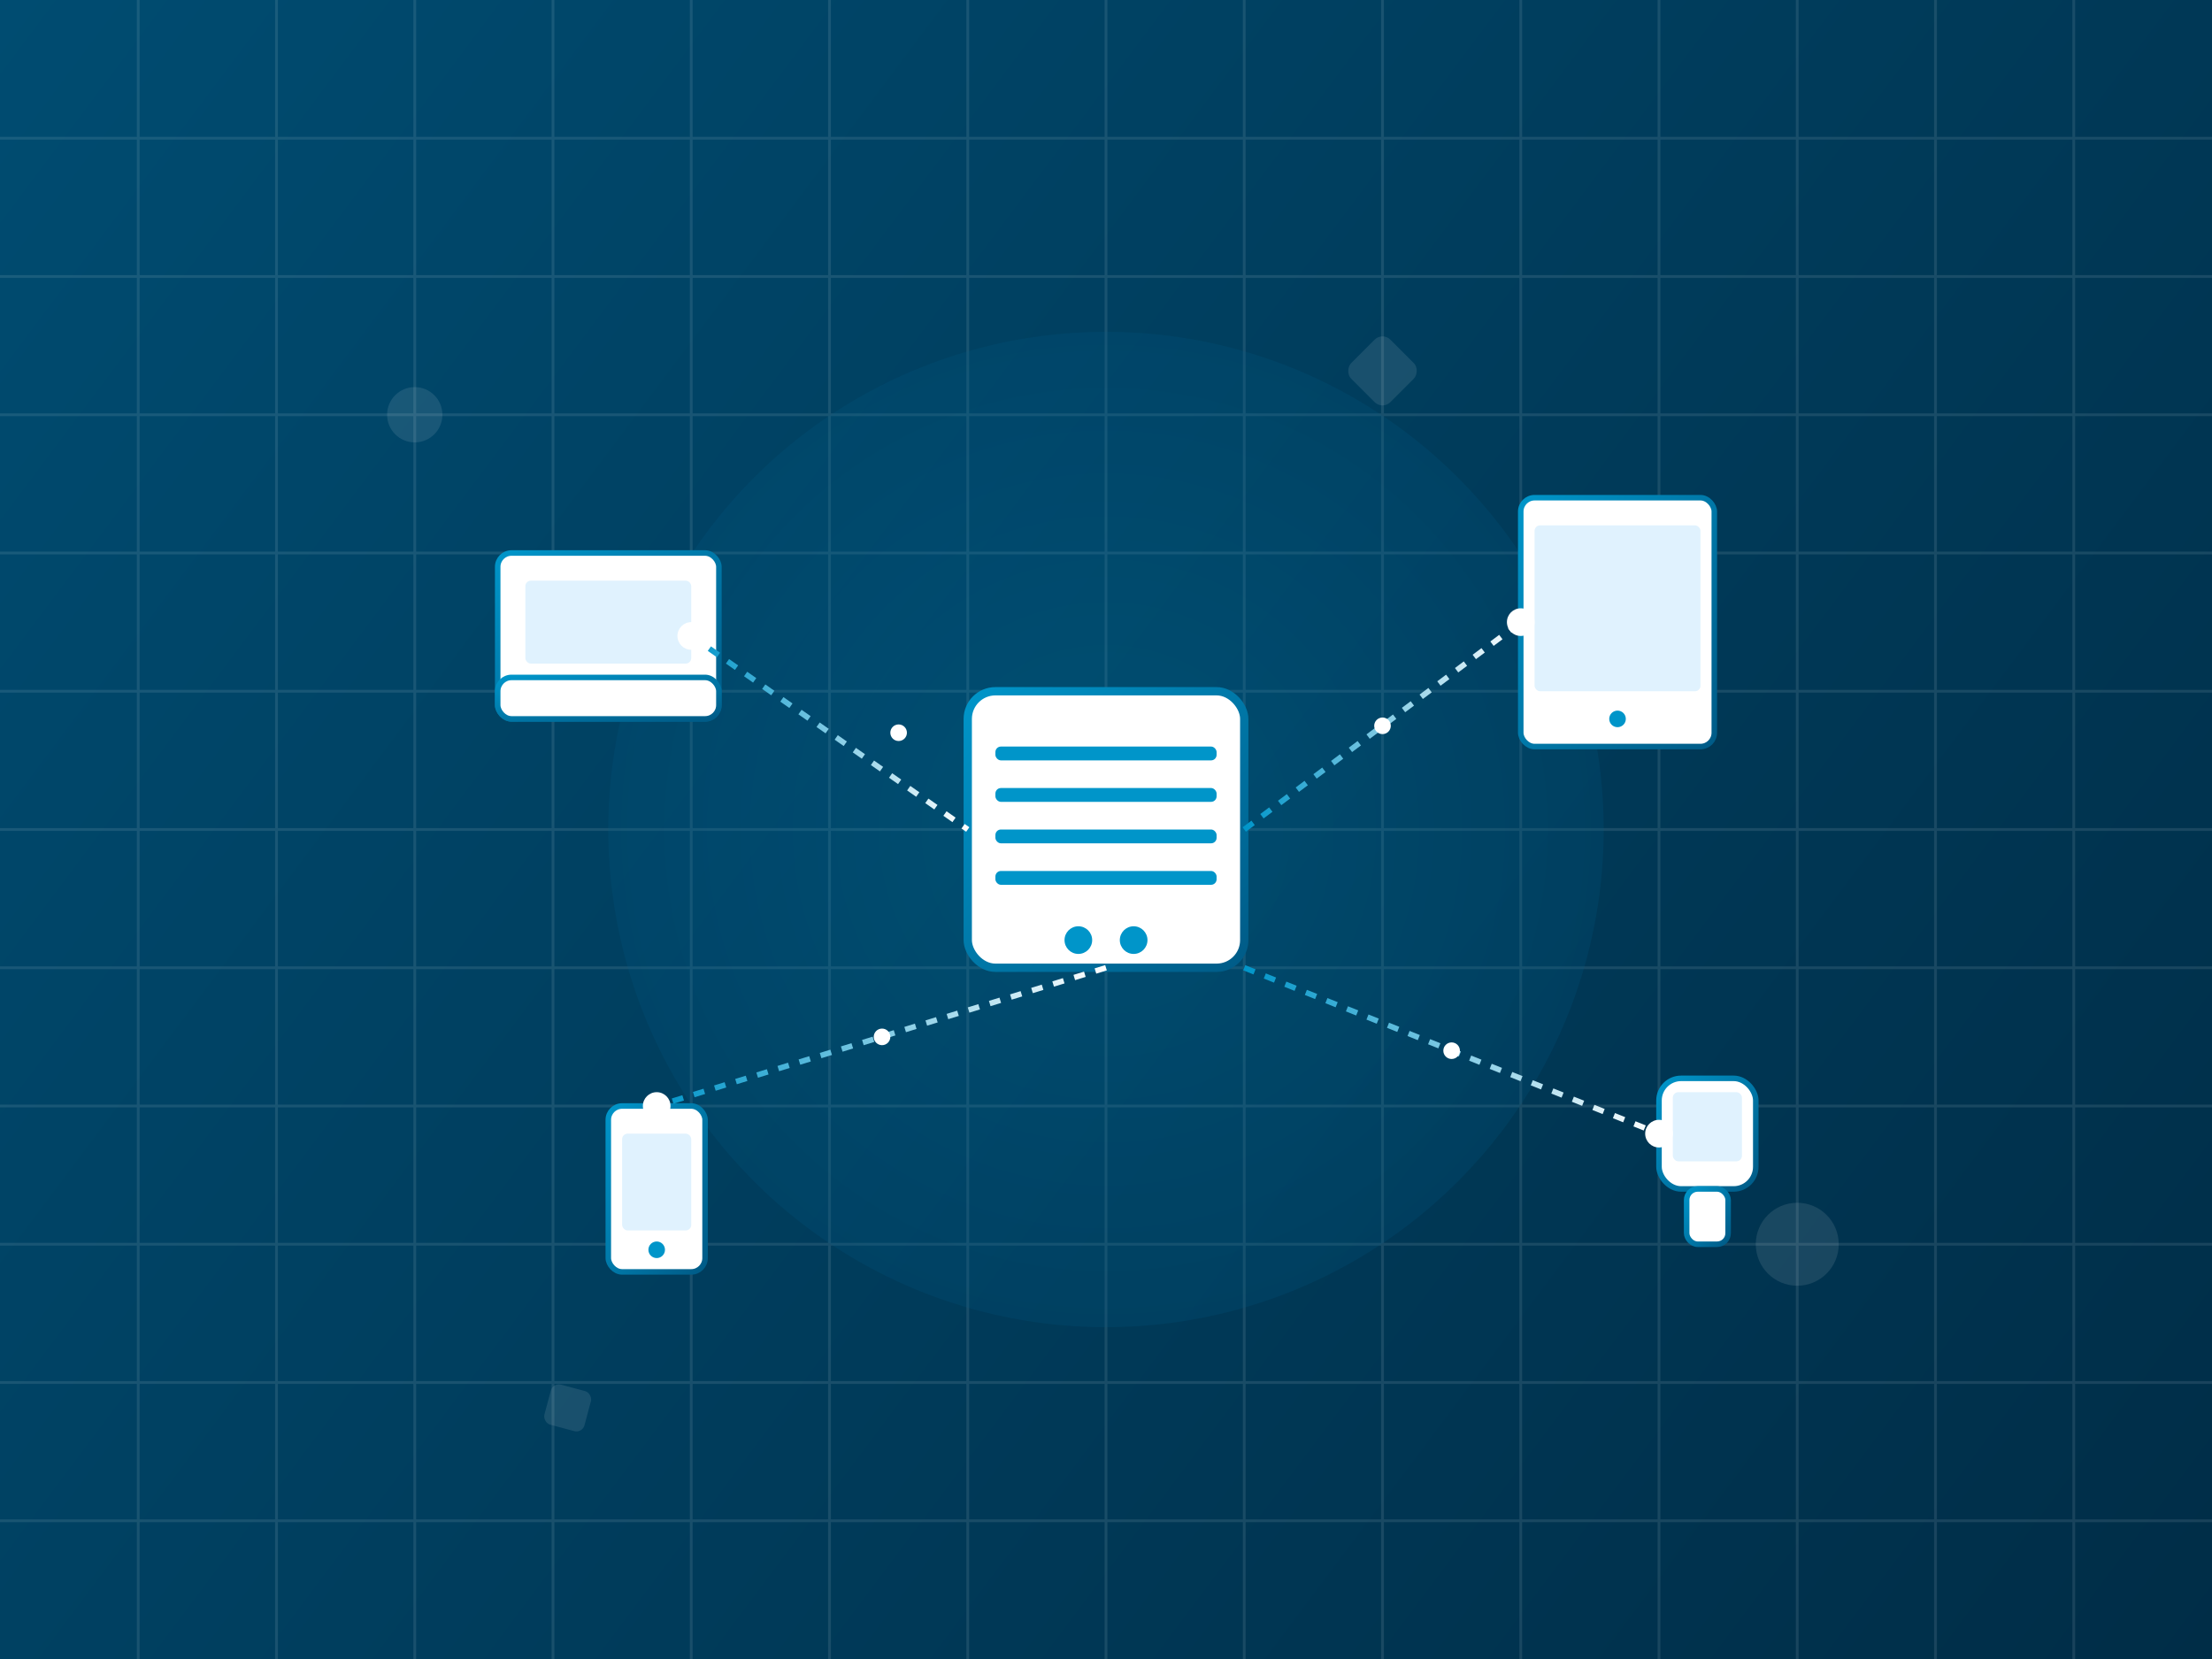 <svg width="800" height="600" viewBox="0 0 800 600" fill="none" xmlns="http://www.w3.org/2000/svg">
  <rect x="0" y="0" width="800" height="600" fill="#808080" stroke="none"/>
  <!-- Background gradient -->
  <rect width="800" height="600" fill="url(#bgGradient)"/>
  
  <!-- Grid pattern -->
  <g opacity="0.1">
    <path d="M0 50H800" stroke="white"/>
    <path d="M0 100H800" stroke="white"/>
    <path d="M0 150H800" stroke="white"/>
    <path d="M0 200H800" stroke="white"/>
    <path d="M0 250H800" stroke="white"/>
    <path d="M0 300H800" stroke="white"/>
    <path d="M0 350H800" stroke="white"/>
    <path d="M0 400H800" stroke="white"/>
    <path d="M0 450H800" stroke="white"/>
    <path d="M0 500H800" stroke="white"/>
    <path d="M0 550H800" stroke="white"/>
    
    <path d="M50 0V600" stroke="white"/>
    <path d="M100 0V600" stroke="white"/>
    <path d="M150 0V600" stroke="white"/>
    <path d="M200 0V600" stroke="white"/>
    <path d="M250 0V600" stroke="white"/>
    <path d="M300 0V600" stroke="white"/>
    <path d="M350 0V600" stroke="white"/>
    <path d="M400 0V600" stroke="white"/>
    <path d="M450 0V600" stroke="white"/>
    <path d="M500 0V600" stroke="white"/>
    <path d="M550 0V600" stroke="white"/>
    <path d="M600 0V600" stroke="white"/>
    <path d="M650 0V600" stroke="white"/>
    <path d="M700 0V600" stroke="white"/>
    <path d="M750 0V600" stroke="white"/>
  </g>
  
  <!-- Cloud computing central element -->
  <circle cx="400" cy="300" r="180" fill="url(#centerGlow)" opacity="0.2"/>
  
  <!-- Central server -->
  <rect x="350" y="250" width="100" height="100" rx="10" fill="white" stroke="url(#accentGradient)" stroke-width="3"/>
  <rect x="360" y="270" width="80" height="5" rx="2" fill="#0095c9"/>
  <rect x="360" y="285" width="80" height="5" rx="2" fill="#0095c9"/>
  <rect x="360" y="300" width="80" height="5" rx="2" fill="#0095c9"/>
  <rect x="360" y="315" width="80" height="5" rx="2" fill="#0095c9"/>
  <circle cx="390" cy="340" r="5" fill="#0095c9"/>
  <circle cx="410" cy="340" r="5" fill="#0095c9"/>
  
  <!-- Connected devices -->
  <!-- Device 1: Laptop -->
  <rect x="180" y="200" width="80" height="60" rx="5" fill="white" stroke="url(#accentGradient)" stroke-width="2"/>
  <rect x="180" y="245" width="80" height="15" rx="5" fill="white" stroke="url(#accentGradient)" stroke-width="2"/>
  <rect x="190" y="210" width="60" height="30" rx="2" fill="#e0f2fe"/>
  
  <!-- Device 2: Mobile -->
  <rect x="220" y="400" width="35" height="60" rx="5" fill="white" stroke="url(#accentGradient)" stroke-width="2"/>
  <rect x="225" y="410" width="25" height="35" rx="2" fill="#e0f2fe"/>
  <circle cx="237.5" cy="452" r="3" fill="#0095c9"/>
  
  <!-- Device 3: Tablet -->
  <rect x="550" y="180" width="70" height="90" rx="5" fill="white" stroke="url(#accentGradient)" stroke-width="2"/>
  <rect x="555" y="190" width="60" height="60" rx="2" fill="#e0f2fe"/>
  <circle cx="585" cy="260" r="3" fill="#0095c9"/>
  
  <!-- Device 4: Smart watch -->
  <rect x="600" y="390" width="35" height="40" rx="8" fill="white" stroke="url(#accentGradient)" stroke-width="2"/>
  <rect x="605" y="395" width="25" height="25" rx="2" fill="#e0f2fe"/>
  <rect x="610" y="430" width="15" height="20" rx="4" fill="white" stroke="url(#accentGradient)" stroke-width="2"/>
  
  <!-- Connection lines with animated pulses -->
  <path d="M250 230L350 300" stroke="url(#lineGradient)" stroke-width="2" stroke-dasharray="4 4">
    <animate attributeName="stroke-dashoffset" from="0" to="16" dur="2s" repeatCount="indefinite" />
  </path>
  <path d="M400 350L237.5 400" stroke="url(#lineGradient)" stroke-width="2" stroke-dasharray="4 4">
    <animate attributeName="stroke-dashoffset" from="0" to="16" dur="3s" repeatCount="indefinite" />
  </path>
  <path d="M450 300L550 225" stroke="url(#lineGradient)" stroke-width="2" stroke-dasharray="4 4">
    <animate attributeName="stroke-dashoffset" from="0" to="16" dur="2.5s" repeatCount="indefinite" />
  </path>
  <path d="M450 350L600 410" stroke="url(#lineGradient)" stroke-width="2" stroke-dasharray="4 4">
    <animate attributeName="stroke-dashoffset" from="0" to="16" dur="2.2s" repeatCount="indefinite" />
  </path>
  
  <!-- Decorative nodes at connection points -->
  <circle cx="250" cy="230" r="5" fill="#ffffff">
    <animate attributeName="opacity" values="0.3;1;0.3" dur="2s" repeatCount="indefinite" />
  </circle>
  <circle cx="237.5" cy="400" r="5" fill="#ffffff">
    <animate attributeName="opacity" values="0.3;1;0.3" dur="3s" repeatCount="indefinite" />
  </circle>
  <circle cx="550" cy="225" r="5" fill="#ffffff">
    <animate attributeName="opacity" values="0.3;1;0.3" dur="2.5s" repeatCount="indefinite" />
  </circle>
  <circle cx="600" cy="410" r="5" fill="#ffffff">
    <animate attributeName="opacity" values="0.3;1;0.3" dur="2.2s" repeatCount="indefinite" />
  </circle>
  
  <!-- Floating elements -->
  <circle cx="150" cy="150" r="10" fill="white" opacity="0.1">
    <animate attributeName="cy" values="150;130;150" dur="4s" repeatCount="indefinite" />
  </circle>
  <circle cx="650" cy="450" r="15" fill="white" opacity="0.1">
    <animate attributeName="cy" values="450;470;450" dur="5s" repeatCount="indefinite" />
  </circle>
  <rect x="500" y="120" width="20" height="20" rx="4" transform="rotate(45 500 120)" fill="white" opacity="0.1">
    <animate attributeName="y" values="120;100;120" dur="6s" repeatCount="indefinite" />
  </rect>
  <rect x="200" y="500" width="15" height="15" rx="3" transform="rotate(15 200 500)" fill="white" opacity="0.1">
    <animate attributeName="y" values="500;520;500" dur="5.5s" repeatCount="indefinite" />
  </rect>
  
  <!-- Data flow visualization -->
  <circle cx="325" cy="265" r="3" fill="white">
    <animate attributeName="cx" values="250;350" dur="2s" repeatCount="indefinite" />
    <animate attributeName="cy" values="230;300" dur="2s" repeatCount="indefinite" />
    <animate attributeName="opacity" values="0;1;0" dur="2s" repeatCount="indefinite" />
  </circle>
  <circle cx="319" cy="375" r="3" fill="white">
    <animate attributeName="cx" values="400;237.5" dur="3s" repeatCount="indefinite" />
    <animate attributeName="cy" values="350;400" dur="3s" repeatCount="indefinite" />
    <animate attributeName="opacity" values="0;1;0" dur="3s" repeatCount="indefinite" />
  </circle>
  <circle cx="500" cy="262.5" r="3" fill="white">
    <animate attributeName="cx" values="450;550" dur="2.5s" repeatCount="indefinite" />
    <animate attributeName="cy" values="300;225" dur="2.5s" repeatCount="indefinite" />
    <animate attributeName="opacity" values="0;1;0" dur="2.5s" repeatCount="indefinite" />
  </circle>
  <circle cx="525" cy="380" r="3" fill="white">
    <animate attributeName="cx" values="450;600" dur="2.2s" repeatCount="indefinite" />
    <animate attributeName="cy" values="350;410" dur="2.2s" repeatCount="indefinite" />
    <animate attributeName="opacity" values="0;1;0" dur="2.2s" repeatCount="indefinite" />
  </circle>
  
  <!-- Gradient definitions -->
  <defs>
    <linearGradient id="bgGradient" x1="0" y1="0" x2="800" y2="600" gradientUnits="userSpaceOnUse">
      <stop offset="0" stop-color="#004c71"/>
      <stop offset="1" stop-color="#002d47"/>
    </linearGradient>
    
    <radialGradient id="centerGlow" cx="400" cy="300" r="180" gradientUnits="userSpaceOnUse">
      <stop offset="0" stop-color="#0095c9"/>
      <stop offset="1" stop-color="#005b87"/>
    </radialGradient>
    
    <linearGradient id="accentGradient" x1="0" y1="0" x2="1" y2="1" gradientUnits="objectBoundingBox">
      <stop offset="0" stop-color="#0095c9"/>
      <stop offset="1" stop-color="#005b87"/>
    </linearGradient>
    
    <linearGradient id="lineGradient" x1="0" y1="0" x2="1" y2="0" gradientUnits="objectBoundingBox">
      <stop offset="0" stop-color="#0095c9"/>
      <stop offset="1" stop-color="#ffffff"/>
    </linearGradient>
  </defs>
</svg> 